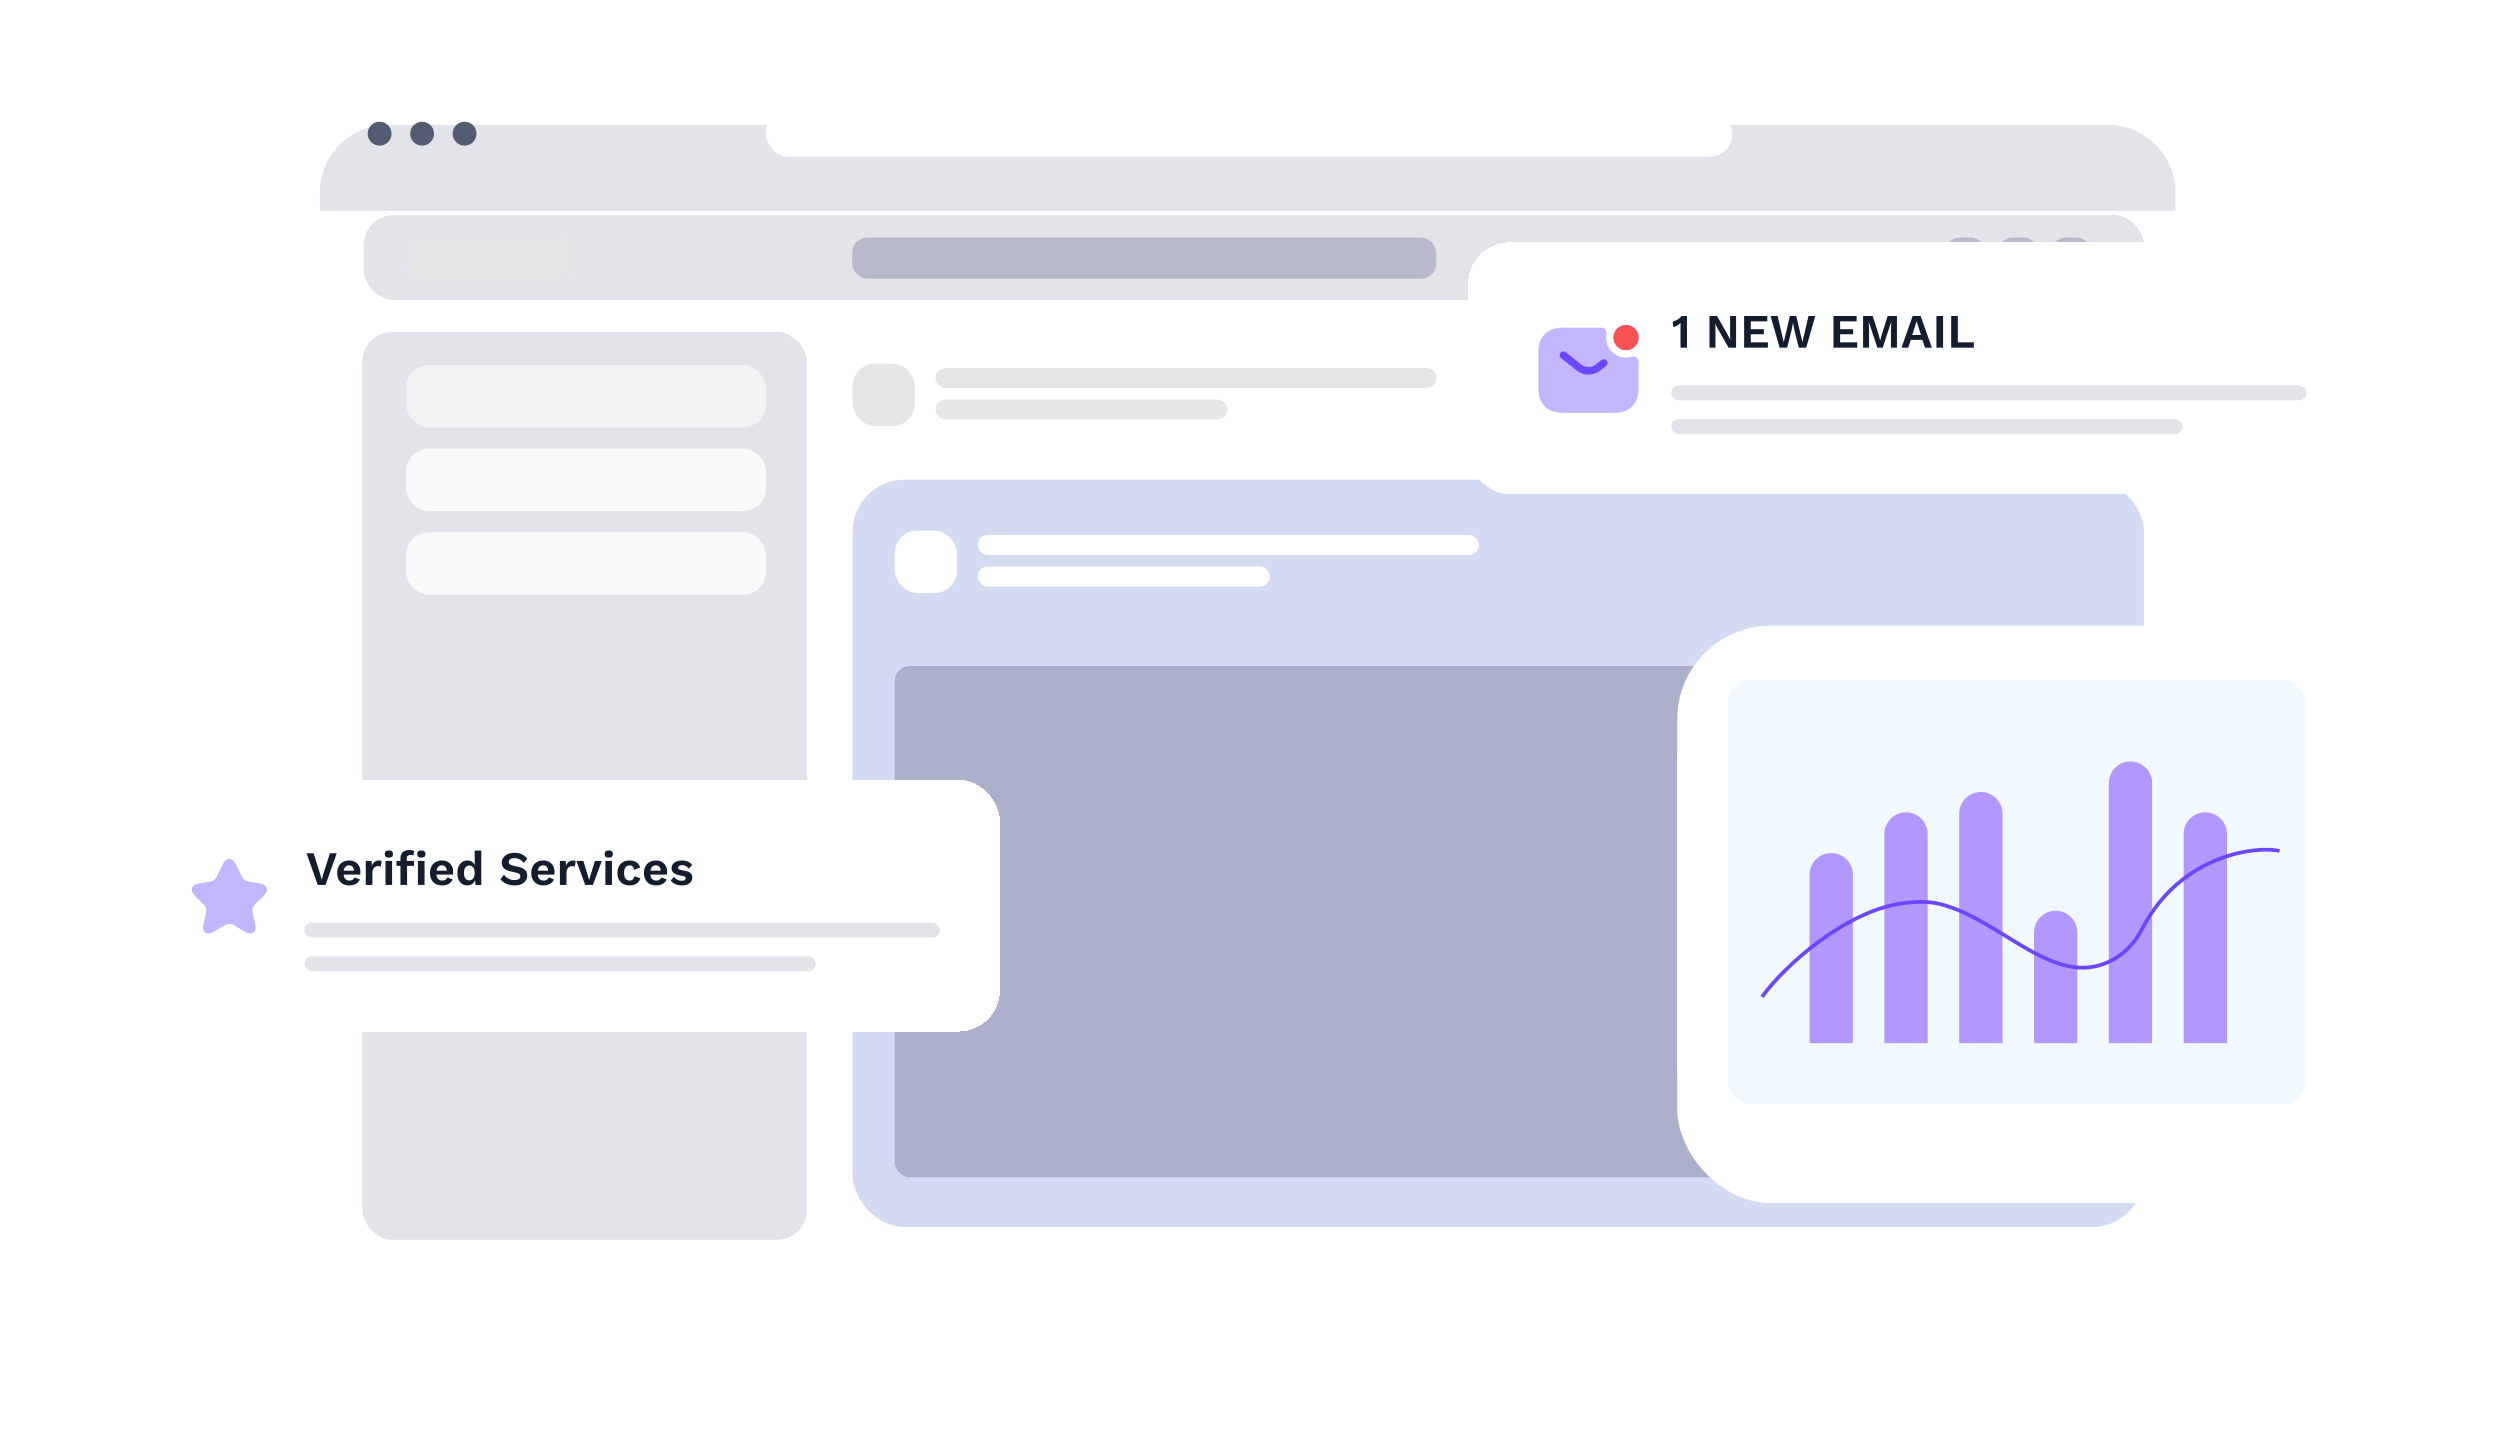 <svg width="665" height="382" viewBox="0 0 665 382" fill="none" xmlns="http://www.w3.org/2000/svg">
<g filter="url(#filter0_d_2073_18073)">
<path d="M85.086 45.328H578.68V320.113C578.68 331.159 569.725 340.113 558.68 340.113H105.086C94.04 340.113 85.086 331.159 85.086 320.113V45.328Z" fill="white"/>
<path d="M578.68 46.852L85.086 46.852L85.086 42C85.086 32.059 93.145 24 103.086 24L560.68 24C570.621 24 578.68 32.059 578.68 42L578.68 46.852Z" fill="#E3E4EA"/>
</g>
<rect x="203.73" y="29.332" width="257.065" height="12.359" rx="6" fill="white"/>
<circle cx="100.975" cy="35.557" r="3.178" fill="#545C71"/>
<circle cx="112.276" cy="35.557" r="3.178" fill="#545C71"/>
<circle cx="123.573" cy="35.557" r="3.178" fill="#545C71"/>
<rect x="96.738" y="57.193" width="473.522" height="22.599" rx="8" fill="#E3E4EA"/>
<rect x="108.039" y="63.195" width="44.492" height="10.946" rx="4" fill="#E5E5E5"/>
<rect x="226.684" y="63.195" width="155.369" height="10.946" rx="4" fill="#B8BACB"/>
<rect x="517.293" y="63.195" width="10.946" height="10.946" rx="4" fill="#B8BACB"/>
<rect x="531.418" y="63.195" width="10.946" height="10.946" rx="4" fill="#B8BACB"/>
<rect x="545.543" y="63.195" width="10.946" height="10.946" rx="4" fill="#B8BACB"/>
<rect x="226.766" y="96.741" width="16.596" height="16.596" rx="6" fill="#E5E5E5"/>
<rect x="248.855" y="97.887" width="133.301" height="5.332" rx="2.666" fill="#E5E5E5"/>
<rect x="248.855" y="106.266" width="77.695" height="5.332" rx="2.666" fill="#E7E7E7"/>
<rect x="96.387" y="88.266" width="118.292" height="241.528" rx="8" fill="#E3E4EA"/>
<rect x="108.039" y="97.094" width="95.693" height="16.596" rx="6" fill="#F2F2F2"/>
<rect x="108.039" y="119.34" width="95.693" height="16.596" rx="6" fill="#F9F9F9"/>
<rect x="108.039" y="141.586" width="95.693" height="16.596" rx="6" fill="#F9F9F9"/>
<rect x="226.766" y="127.594" width="343.535" height="198.809" rx="13.862" fill="#D3DBF3"/>
<rect opacity="0.2" x="238" y="177.152" width="318" height="136" rx="4" fill="#0C0129"/>
<rect x="238" y="141.152" width="16.596" height="16.596" rx="6" fill="white"/>
<rect x="260.09" y="142.298" width="133.301" height="5.332" rx="2.666" fill="white"/>
<rect x="260.09" y="150.677" width="77.695" height="5.332" rx="2.666" fill="white"/>
<g filter="url(#filter1_d_2073_18073)">
<rect x="390.535" y="55.23" width="239" height="67" rx="11" fill="white" shape-rendering="crispEdges"/>
<path d="M447.016 83.231V77.9C447.016 77.712 447.016 77.513 447.016 77.3C447.024 77.079 447.029 76.862 447.029 76.65C446.765 76.93 446.467 77.168 446.136 77.364C445.813 77.551 445.477 77.687 445.128 77.772L444.924 76.28C445.111 76.254 445.32 76.195 445.549 76.101C445.779 76.008 446.008 75.893 446.238 75.757C446.476 75.612 446.688 75.459 446.876 75.298C447.063 75.136 447.203 74.975 447.296 74.813H448.738V83.231H447.016ZM461.799 74.813V83.231H459.797L456.952 78.244L456.277 76.917H456.264L456.315 78.371V83.231H454.721V74.813H456.723L459.567 79.8L460.243 81.126H460.256L460.205 79.672V74.813H461.799ZM463.937 83.231V74.813H470.097V76.229H465.71V78.32H469.179V79.672H465.71V81.815H470.263V83.231H463.937ZM473.377 83.231L470.967 74.813H472.854L474.474 81.764L476.106 74.813H477.79L479.448 81.764L481.055 74.813H482.866L480.455 83.231H478.479L477.331 78.665L476.948 76.662H476.923L476.54 78.665L475.405 83.231H473.377ZM487.701 83.231V74.813H493.861V76.229H489.473V78.32H492.942V79.672H489.473V81.815H494.026V83.231H487.701ZM504.589 74.813V83.231H502.995V78.818L503.071 76.407H503.046L500.814 83.231H499.36L497.115 76.407H497.09L497.166 78.818V83.231H495.572V74.813H498.136L499.628 79.481L500.112 81.292H500.138L500.635 79.494L502.115 74.813H504.589ZM513.873 83.231H512.037L511.361 81.164H508.275L507.599 83.231H505.8L508.772 74.813H510.902L513.873 83.231ZM508.657 79.876H510.978L509.818 76.191L508.657 79.876ZM516.861 74.813V83.231H515.089V74.813H516.861ZM520.785 81.815H525.044V83.231H519.012V74.813H520.785V81.815Z" fill="#141D2E"/>
<rect x="444.535" y="93.231" width="169" height="4" rx="2" fill="#E3E4EA"/>
<rect x="444.535" y="102.23" width="136" height="4" rx="2" fill="#E3E4EA"/>
<path d="M432.536 83.897C434.377 83.897 435.87 82.405 435.87 80.564C435.87 78.723 434.377 77.231 432.536 77.231C430.696 77.231 429.203 78.723 429.203 80.564C429.203 82.405 430.696 83.897 432.536 83.897Z" fill="#6C47FF"/>
<path d="M432.536 83.897C434.377 83.897 435.87 82.405 435.87 80.564C435.87 78.723 434.377 77.231 432.536 77.231C430.696 77.231 429.203 78.723 429.203 80.564C429.203 82.405 430.696 83.897 432.536 83.897Z" fill="#F95252"/>
<path opacity="0.4" d="M434.163 85.644C435.003 85.377 435.87 86.03 435.87 86.924V93.91C435.87 98.577 433.203 100.577 429.203 100.577H415.87C411.87 100.577 409.203 98.577 409.203 93.91V84.577C409.203 79.91 411.87 77.91 415.87 77.91H426.016C426.883 77.91 427.47 78.71 427.31 79.55C427.15 80.337 427.176 81.177 427.416 82.044C427.91 83.83 429.363 85.257 431.15 85.724C432.203 85.99 433.23 85.937 434.163 85.644Z" fill="#6C47FF"/>
<path d="M422.534 90.39C421.414 90.39 420.28 90.044 419.414 89.337L415.24 86.004C414.814 85.657 414.734 85.03 415.08 84.604C415.427 84.177 416.054 84.097 416.48 84.444L420.654 87.777C421.667 88.59 423.387 88.59 424.4 87.777L425.974 86.524C426.4 86.177 427.04 86.244 427.374 86.684C427.72 87.11 427.654 87.75 427.214 88.084L425.64 89.337C424.787 90.044 423.654 90.39 422.534 90.39Z" fill="#6C47FF"/>
</g>
<g filter="url(#filter2_d_2073_18073)">
<rect x="33" y="198.152" width="233" height="67" rx="11" fill="white" shape-rendering="crispEdges"/>
<path d="M89.569 217.735L86.598 226.152H84.519L81.547 217.735H83.422L85.118 223.13L85.577 224.749L86.037 223.142L87.746 217.735H89.569ZM92.954 226.28C92.299 226.28 91.725 226.152 91.232 225.897C90.747 225.634 90.369 225.255 90.097 224.762C89.825 224.261 89.689 223.661 89.689 222.964C89.689 222.267 89.825 221.672 90.097 221.178C90.369 220.677 90.743 220.298 91.219 220.043C91.695 219.78 92.244 219.648 92.865 219.648C93.494 219.648 94.029 219.78 94.472 220.043C94.922 220.298 95.266 220.651 95.504 221.102C95.743 221.553 95.862 222.067 95.862 222.645C95.862 222.798 95.857 222.943 95.849 223.079C95.84 223.206 95.828 223.317 95.811 223.41H90.837V222.365H95.033L94.178 222.658C94.178 222.292 94.127 221.982 94.025 221.727C93.923 221.472 93.774 221.276 93.579 221.14C93.383 221.004 93.145 220.936 92.865 220.936C92.55 220.936 92.278 221.013 92.048 221.166C91.827 221.319 91.657 221.548 91.538 221.854C91.428 222.152 91.372 222.53 91.372 222.989C91.372 223.44 91.436 223.814 91.564 224.112C91.691 224.409 91.874 224.63 92.112 224.775C92.35 224.919 92.631 224.992 92.954 224.992C93.302 224.992 93.587 224.919 93.808 224.775C94.038 224.622 94.212 224.414 94.331 224.15L95.734 224.686C95.606 225.026 95.403 225.315 95.122 225.553C94.85 225.791 94.527 225.974 94.153 226.101C93.778 226.22 93.379 226.28 92.954 226.28ZM97.295 226.152V219.776H98.838L98.927 221.064C99.08 220.613 99.314 220.264 99.629 220.018C99.952 219.771 100.347 219.648 100.815 219.648C100.959 219.648 101.087 219.661 101.197 219.686C101.317 219.712 101.414 219.746 101.491 219.788L101.287 221.268C101.219 221.234 101.121 221.208 100.993 221.191C100.874 221.166 100.721 221.153 100.534 221.153C100.279 221.153 100.037 221.217 99.807 221.344C99.586 221.472 99.403 221.663 99.259 221.918C99.123 222.165 99.055 222.475 99.055 222.849V226.152H97.295ZM104.298 219.776V226.152H102.538V219.776H104.298ZM103.444 218.883C103.07 218.883 102.789 218.806 102.602 218.653C102.424 218.492 102.334 218.249 102.334 217.926C102.334 217.612 102.424 217.378 102.602 217.225C102.789 217.063 103.07 216.982 103.444 216.982C103.818 216.982 104.094 217.063 104.273 217.225C104.451 217.378 104.541 217.612 104.541 217.926C104.541 218.249 104.451 218.492 104.273 218.653C104.094 218.806 103.818 218.883 103.444 218.883ZM108.842 216.855C109.148 216.855 109.416 216.889 109.646 216.957C109.884 217.025 110.062 217.106 110.181 217.199L109.964 218.347C109.871 218.288 109.765 218.241 109.646 218.207C109.527 218.173 109.386 218.156 109.225 218.156C108.919 218.156 108.668 218.232 108.472 218.385C108.285 218.53 108.192 218.785 108.192 219.151V220.031L108.281 220.375V226.152H106.521V219.036C106.521 218.543 106.623 218.135 106.827 217.811C107.031 217.488 107.307 217.25 107.656 217.097C108.013 216.936 108.408 216.855 108.842 216.855ZM110.13 219.776V221.076H105.462V219.776H110.13ZM112.929 219.776V226.152H111.169V219.776H112.929ZM112.075 218.883C111.701 218.883 111.42 218.806 111.233 218.653C111.055 218.492 110.965 218.249 110.965 217.926C110.965 217.612 111.055 217.378 111.233 217.225C111.42 217.063 111.701 216.982 112.075 216.982C112.449 216.982 112.725 217.063 112.904 217.225C113.082 217.378 113.172 217.612 113.172 217.926C113.172 218.249 113.082 218.492 112.904 218.653C112.725 218.806 112.449 218.883 112.075 218.883ZM117.639 226.28C116.984 226.28 116.41 226.152 115.917 225.897C115.433 225.634 115.054 225.255 114.782 224.762C114.51 224.261 114.374 223.661 114.374 222.964C114.374 222.267 114.51 221.672 114.782 221.178C115.054 220.677 115.428 220.298 115.905 220.043C116.381 219.78 116.929 219.648 117.55 219.648C118.179 219.648 118.715 219.78 119.157 220.043C119.607 220.298 119.952 220.651 120.19 221.102C120.428 221.553 120.547 222.067 120.547 222.645C120.547 222.798 120.543 222.943 120.534 223.079C120.526 223.206 120.513 223.317 120.496 223.41H115.522V222.365H119.718L118.863 222.658C118.863 222.292 118.812 221.982 118.71 221.727C118.608 221.472 118.459 221.276 118.264 221.14C118.068 221.004 117.83 220.936 117.55 220.936C117.235 220.936 116.963 221.013 116.734 221.166C116.512 221.319 116.342 221.548 116.223 221.854C116.113 222.152 116.058 222.53 116.058 222.989C116.058 223.44 116.121 223.814 116.249 224.112C116.376 224.409 116.559 224.63 116.797 224.775C117.035 224.919 117.316 224.992 117.639 224.992C117.988 224.992 118.272 224.919 118.494 224.775C118.723 224.622 118.897 224.414 119.016 224.15L120.419 224.686C120.292 225.026 120.088 225.315 119.807 225.553C119.535 225.791 119.212 225.974 118.838 226.101C118.464 226.22 118.064 226.28 117.639 226.28ZM124.301 226.28C123.791 226.28 123.336 226.152 122.937 225.897C122.537 225.634 122.222 225.255 121.993 224.762C121.772 224.261 121.661 223.665 121.661 222.977C121.661 222.271 121.776 221.672 122.006 221.178C122.244 220.677 122.567 220.298 122.975 220.043C123.383 219.78 123.846 219.648 124.365 219.648C124.926 219.648 125.385 219.814 125.742 220.145C126.1 220.468 126.333 220.894 126.444 221.421L126.265 221.625V216.995H128.025V226.152H126.457L126.329 224.163L126.546 224.278C126.486 224.686 126.35 225.043 126.138 225.349C125.934 225.646 125.674 225.876 125.36 226.038C125.045 226.199 124.692 226.28 124.301 226.28ZM124.85 224.941C125.139 224.941 125.385 224.864 125.589 224.711C125.802 224.55 125.968 224.32 126.087 224.022C126.206 223.716 126.265 223.347 126.265 222.913C126.265 222.505 126.206 222.16 126.087 221.88C125.976 221.591 125.815 221.37 125.602 221.217C125.398 221.064 125.156 220.987 124.875 220.987C124.425 220.987 124.067 221.157 123.804 221.497C123.549 221.829 123.421 222.318 123.421 222.964C123.421 223.61 123.545 224.103 123.791 224.443C124.046 224.775 124.399 224.941 124.85 224.941ZM136.85 217.607C137.599 217.607 138.253 217.739 138.815 218.003C139.384 218.258 139.869 218.645 140.268 219.163L139.325 220.311C138.985 219.869 138.61 219.546 138.202 219.342C137.794 219.129 137.327 219.023 136.799 219.023C136.459 219.023 136.179 219.07 135.958 219.163C135.737 219.248 135.575 219.372 135.473 219.533C135.371 219.686 135.32 219.856 135.32 220.043C135.32 220.298 135.414 220.502 135.601 220.656C135.788 220.809 136.077 220.928 136.468 221.013L137.947 221.357C138.755 221.544 139.337 221.825 139.695 222.199C140.06 222.564 140.243 223.045 140.243 223.64C140.243 224.193 140.098 224.669 139.809 225.068C139.529 225.459 139.133 225.761 138.623 225.974C138.113 226.178 137.531 226.28 136.876 226.28C136.323 226.28 135.805 226.212 135.32 226.076C134.844 225.94 134.419 225.748 134.045 225.502C133.671 225.247 133.356 224.962 133.101 224.647L134.057 223.436C134.253 223.716 134.491 223.963 134.772 224.176C135.061 224.388 135.384 224.558 135.741 224.686C136.106 224.805 136.485 224.864 136.876 224.864C137.208 224.864 137.484 224.826 137.705 224.749C137.935 224.664 138.109 224.545 138.228 224.392C138.355 224.239 138.419 224.061 138.419 223.857C138.419 223.636 138.343 223.449 138.19 223.296C138.045 223.134 137.781 223.006 137.399 222.913L135.779 222.543C135.329 222.441 134.929 222.296 134.58 222.109C134.24 221.922 133.968 221.68 133.764 221.382C133.569 221.076 133.471 220.702 133.471 220.26C133.471 219.759 133.607 219.308 133.879 218.908C134.151 218.509 134.538 218.194 135.039 217.965C135.55 217.726 136.153 217.607 136.85 217.607ZM144.591 226.28C143.936 226.28 143.362 226.152 142.869 225.897C142.385 225.634 142.006 225.255 141.734 224.762C141.462 224.261 141.326 223.661 141.326 222.964C141.326 222.267 141.462 221.672 141.734 221.178C142.006 220.677 142.38 220.298 142.857 220.043C143.333 219.78 143.881 219.648 144.502 219.648C145.131 219.648 145.667 219.78 146.109 220.043C146.559 220.298 146.904 220.651 147.142 221.102C147.38 221.553 147.499 222.067 147.499 222.645C147.499 222.798 147.495 222.943 147.486 223.079C147.478 223.206 147.465 223.317 147.448 223.41H142.474V222.365H146.67L145.815 222.658C145.815 222.292 145.764 221.982 145.662 221.727C145.56 221.472 145.411 221.276 145.216 221.14C145.02 221.004 144.782 220.936 144.502 220.936C144.187 220.936 143.915 221.013 143.685 221.166C143.464 221.319 143.294 221.548 143.175 221.854C143.065 222.152 143.01 222.53 143.01 222.989C143.01 223.44 143.073 223.814 143.201 224.112C143.328 224.409 143.511 224.63 143.749 224.775C143.987 224.919 144.268 224.992 144.591 224.992C144.94 224.992 145.224 224.919 145.445 224.775C145.675 224.622 145.849 224.414 145.968 224.15L147.371 224.686C147.244 225.026 147.04 225.315 146.759 225.553C146.487 225.791 146.164 225.974 145.79 226.101C145.416 226.22 145.016 226.28 144.591 226.28ZM148.932 226.152V219.776H150.475L150.565 221.064C150.718 220.613 150.951 220.264 151.266 220.018C151.589 219.771 151.984 219.648 152.452 219.648C152.597 219.648 152.724 219.661 152.835 219.686C152.954 219.712 153.052 219.746 153.128 219.788L152.924 221.268C152.856 221.234 152.758 221.208 152.631 221.191C152.512 221.166 152.359 221.153 152.172 221.153C151.916 221.153 151.674 221.217 151.445 221.344C151.224 221.472 151.041 221.663 150.896 221.918C150.76 222.165 150.692 222.475 150.692 222.849V226.152H148.932ZM158.244 219.776H160.068L157.721 226.152H155.668L153.321 219.776H155.196L156.701 224.826L158.244 219.776ZM162.786 219.776V226.152H161.026V219.776H162.786ZM161.931 218.883C161.557 218.883 161.276 218.806 161.089 218.653C160.911 218.492 160.822 218.249 160.822 217.926C160.822 217.612 160.911 217.378 161.089 217.225C161.276 217.063 161.557 216.982 161.931 216.982C162.305 216.982 162.582 217.063 162.76 217.225C162.939 217.378 163.028 217.612 163.028 217.926C163.028 218.249 162.939 218.492 162.76 218.653C162.582 218.806 162.305 218.883 161.931 218.883ZM167.431 219.648C168.001 219.648 168.481 219.733 168.873 219.903C169.264 220.073 169.574 220.298 169.804 220.579C170.042 220.86 170.207 221.178 170.301 221.536L168.669 222.122C168.592 221.731 168.456 221.438 168.26 221.242C168.073 221.047 167.806 220.949 167.457 220.949C167.151 220.949 166.887 221.025 166.666 221.178C166.445 221.331 166.279 221.557 166.169 221.854C166.058 222.152 166.003 222.526 166.003 222.977C166.003 223.427 166.063 223.801 166.182 224.099C166.301 224.397 166.471 224.618 166.692 224.762C166.913 224.907 167.172 224.979 167.47 224.979C167.716 224.979 167.925 224.936 168.095 224.851C168.273 224.758 168.413 224.626 168.516 224.456C168.626 224.286 168.703 224.078 168.745 223.831L170.327 224.354C170.25 224.728 170.084 225.064 169.829 225.362C169.583 225.651 169.259 225.876 168.86 226.038C168.469 226.199 168.01 226.28 167.482 226.28C166.836 226.28 166.267 226.148 165.773 225.885C165.289 225.621 164.91 225.243 164.638 224.749C164.366 224.256 164.23 223.661 164.23 222.964C164.23 222.267 164.366 221.672 164.638 221.178C164.91 220.685 165.285 220.307 165.761 220.043C166.245 219.78 166.802 219.648 167.431 219.648ZM174.557 226.28C173.902 226.28 173.328 226.152 172.835 225.897C172.351 225.634 171.972 225.255 171.7 224.762C171.428 224.261 171.292 223.661 171.292 222.964C171.292 222.267 171.428 221.672 171.7 221.178C171.972 220.677 172.346 220.298 172.823 220.043C173.299 219.78 173.847 219.648 174.468 219.648C175.097 219.648 175.633 219.78 176.075 220.043C176.525 220.298 176.87 220.651 177.108 221.102C177.346 221.553 177.465 222.067 177.465 222.645C177.465 222.798 177.461 222.943 177.452 223.079C177.444 223.206 177.431 223.317 177.414 223.41H172.44V222.365H176.636L175.781 222.658C175.781 222.292 175.73 221.982 175.628 221.727C175.526 221.472 175.378 221.276 175.182 221.14C174.986 221.004 174.748 220.936 174.468 220.936C174.153 220.936 173.881 221.013 173.652 221.166C173.43 221.319 173.26 221.548 173.141 221.854C173.031 222.152 172.976 222.53 172.976 222.989C172.976 223.44 173.039 223.814 173.167 224.112C173.294 224.409 173.477 224.63 173.715 224.775C173.953 224.919 174.234 224.992 174.557 224.992C174.906 224.992 175.19 224.919 175.412 224.775C175.641 224.622 175.815 224.414 175.934 224.15L177.337 224.686C177.21 225.026 177.006 225.315 176.725 225.553C176.453 225.791 176.13 225.974 175.756 226.101C175.382 226.22 174.982 226.28 174.557 226.28ZM181.372 226.28C180.752 226.28 180.182 226.169 179.663 225.948C179.145 225.719 178.72 225.391 178.388 224.966L179.319 223.971C179.515 224.295 179.787 224.554 180.135 224.749C180.492 224.945 180.892 225.043 181.334 225.043C181.64 225.043 181.891 224.988 182.087 224.877C182.291 224.758 182.393 224.596 182.393 224.392C182.393 224.248 182.346 224.125 182.252 224.022C182.159 223.92 181.972 223.84 181.691 223.78L180.645 223.563C179.914 223.402 179.396 223.168 179.089 222.862C178.783 222.556 178.63 222.156 178.63 221.663C178.63 221.314 178.732 220.991 178.936 220.694C179.149 220.388 179.459 220.137 179.867 219.941C180.284 219.746 180.794 219.648 181.398 219.648C182.027 219.648 182.571 219.754 183.03 219.967C183.498 220.179 183.859 220.477 184.114 220.86L183.183 221.816C183.005 221.51 182.754 221.28 182.431 221.127C182.116 220.966 181.797 220.885 181.474 220.885C181.236 220.885 181.037 220.915 180.875 220.974C180.713 221.025 180.59 221.102 180.505 221.204C180.42 221.297 180.378 221.412 180.378 221.548C180.378 221.693 180.437 221.82 180.556 221.931C180.675 222.041 180.879 222.126 181.168 222.186L182.431 222.441C183.052 222.569 183.494 222.781 183.757 223.079C184.029 223.376 184.165 223.738 184.165 224.163C184.165 224.775 183.927 225.281 183.451 225.68C182.975 226.08 182.282 226.28 181.372 226.28Z" fill="#141D2E"/>
<rect x="81" y="236.152" width="169" height="4" rx="2" fill="#E3E4EA"/>
<rect x="81" y="245.152" width="136" height="4" rx="2" fill="#E3E4EA"/>
<path d="M62.729 220.662L64.489 224.182C64.729 224.672 65.369 225.142 65.909 225.232L69.099 225.762C71.139 226.102 71.619 227.582 70.149 229.042L67.669 231.522C67.249 231.942 67.019 232.752 67.149 233.332L67.859 236.402C68.419 238.832 67.129 239.772 64.979 238.502L61.989 236.732C61.449 236.412 60.559 236.412 60.009 236.732L57.019 238.502C54.879 239.772 53.579 238.822 54.139 236.402L54.849 233.332C54.979 232.752 54.749 231.942 54.329 231.522L51.849 229.042C50.389 227.582 50.859 226.102 52.899 225.762L56.089 225.232C56.619 225.142 57.259 224.672 57.499 224.182L59.259 220.662C60.219 218.752 61.779 218.752 62.729 220.662Z" fill="#C4B5FF"/>
</g>
<rect x="492.605" y="236.52" width="107.402" height="0.762" fill="#6C47FF"/>
<g filter="url(#filter3_d_2073_18073)">
<rect x="446.141" y="166.441" width="180.527" height="142.617" rx="24.885" fill="white"/>
</g>
<rect x="459.68" y="180.884" width="153.448" height="112.83" rx="5.925" fill="#F1F9FF"/>
<path d="M481.344 232.679C481.344 229.497 483.923 226.918 487.104 226.918V226.918C490.286 226.918 492.865 229.497 492.865 232.679V277.466H481.344V232.679Z" fill="#B197FE"/>
<path d="M501.242 221.847C501.242 218.665 503.821 216.086 507.003 216.086V216.086C510.184 216.086 512.764 218.665 512.764 221.847V277.465H501.242V221.847Z" fill="#B197FE"/>
<path d="M521.145 216.431C521.145 213.25 523.724 210.67 526.905 210.67V210.67C530.087 210.67 532.666 213.25 532.666 216.431V277.466H521.145V216.431Z" fill="#B197FE"/>
<path d="M541.047 248.023C541.047 244.842 543.626 242.262 546.808 242.262V242.262C549.989 242.262 552.568 244.842 552.568 248.023V277.465H541.047V248.023Z" fill="#B197FE"/>
<path d="M560.945 208.307C560.945 205.126 563.524 202.547 566.706 202.547V202.547C569.888 202.547 572.467 205.126 572.467 208.307V277.465H560.945V208.307Z" fill="#B197FE"/>
<path d="M580.848 221.847C580.848 218.665 583.427 216.086 586.608 216.086V216.086C589.79 216.086 592.369 218.665 592.369 221.847V277.465H580.848V221.847Z" fill="#B197FE"/>
<path d="M468.707 265.159C474.875 256.584 491.046 242.451 505.715 240.337C510.041 239.713 513.288 239.777 516.137 240.497C532.468 244.622 546.382 263.178 561.428 255.606C564.708 253.955 567.652 251.264 569.802 247.106C580.183 227.038 600.492 224.992 606.359 226.346" stroke="#6C47FF" strokeWidth="2.37"/>
<rect x="446.141" y="166.441" width="180.527" height="142.617" rx="24.885" fill="white"/>
<rect x="459.68" y="180.884" width="153.448" height="112.83" rx="5.925" fill="#F1F9FF"/>
<path d="M481.344 232.679C481.344 229.497 483.923 226.918 487.104 226.918V226.918C490.286 226.918 492.865 229.497 492.865 232.679V277.466H481.344V232.679Z" fill="#B197FE"/>
<path d="M501.242 221.847C501.242 218.665 503.821 216.086 507.003 216.086V216.086C510.184 216.086 512.764 218.665 512.764 221.847V277.465H501.242V221.847Z" fill="#B197FE"/>
<path d="M521.145 216.431C521.145 213.25 523.724 210.67 526.905 210.67V210.67C530.087 210.67 532.666 213.25 532.666 216.431V277.466H521.145V216.431Z" fill="#B197FE"/>
<path d="M541.047 248.023C541.047 244.842 543.626 242.262 546.808 242.262V242.262C549.989 242.262 552.568 244.842 552.568 248.023V277.465H541.047V248.023Z" fill="#B197FE"/>
<path d="M560.945 208.307C560.945 205.126 563.524 202.547 566.706 202.547V202.547C569.888 202.547 572.467 205.126 572.467 208.307V277.465H560.945V208.307Z" fill="#B197FE"/>
<path d="M580.848 221.847C580.848 218.665 583.427 216.086 586.608 216.086V216.086C589.79 216.086 592.369 218.665 592.369 221.847V277.465H580.848V221.847Z" fill="#B197FE"/>
<path d="M468.707 265.159C474.875 256.584 491.046 242.451 505.715 240.337C510.041 239.713 513.288 239.777 516.137 240.497C532.468 244.622 546.382 263.178 561.428 255.606C564.708 253.955 567.652 251.264 569.802 247.106C580.183 227.038 600.492 224.992 606.359 226.346" stroke="#6C47FF" strokeWidth="2.37"/>
<defs>
<filter id="filter0_d_2073_18073" x="52.742" y="0.897" width="558.282" height="380.801" filterUnits="userSpaceOnUse" color-interpolation-filters="sRGB">
<feFlood flood-opacity="0" result="BackgroundImageFix"/>
<feColorMatrix in="SourceAlpha" type="matrix" values="0 0 0 0 0 0 0 0 0 0 0 0 0 0 0 0 0 0 127 0" result="hardAlpha"/>
<feMorphology radius="4.621" operator="dilate" in="SourceAlpha" result="effect1_dropShadow_2073_18073"/>
<feOffset dy="9.241"/>
<feGaussianBlur stdDeviation="13.862"/>
<feComposite in2="hardAlpha" operator="out"/>
<feColorMatrix type="matrix" values="0 0 0 0 0.424 0 0 0 0 0.278 0 0 0 0 1 0 0 0 0.1 0"/>
<feBlend mode="normal" in2="BackgroundImageFix" result="effect1_dropShadow_2073_18073"/>
<feBlend mode="normal" in="SourceGraphic" in2="effect1_dropShadow_2073_18073" result="shape"/>
</filter>
<filter id="filter1_d_2073_18073" x="358.191" y="32.128" width="303.688" height="131.688" filterUnits="userSpaceOnUse" color-interpolation-filters="sRGB">
<feFlood flood-opacity="0" result="BackgroundImageFix"/>
<feColorMatrix in="SourceAlpha" type="matrix" values="0 0 0 0 0 0 0 0 0 0 0 0 0 0 0 0 0 0 127 0" result="hardAlpha"/>
<feMorphology radius="4.621" operator="dilate" in="SourceAlpha" result="effect1_dropShadow_2073_18073"/>
<feOffset dy="9.241"/>
<feGaussianBlur stdDeviation="13.862"/>
<feComposite in2="hardAlpha" operator="out"/>
<feColorMatrix type="matrix" values="0 0 0 0 0.424 0 0 0 0 0.278 0 0 0 0 1 0 0 0 0.1 0"/>
<feBlend mode="normal" in2="BackgroundImageFix" result="effect1_dropShadow_2073_18073"/>
<feBlend mode="normal" in="SourceGraphic" in2="effect1_dropShadow_2073_18073" result="shape"/>
</filter>
<filter id="filter2_d_2073_18073" x="0.656" y="175.049" width="297.688" height="131.688" filterUnits="userSpaceOnUse" color-interpolation-filters="sRGB">
<feFlood flood-opacity="0" result="BackgroundImageFix"/>
<feColorMatrix in="SourceAlpha" type="matrix" values="0 0 0 0 0 0 0 0 0 0 0 0 0 0 0 0 0 0 127 0" result="hardAlpha"/>
<feMorphology radius="4.621" operator="dilate" in="SourceAlpha" result="effect1_dropShadow_2073_18073"/>
<feOffset dy="9.241"/>
<feGaussianBlur stdDeviation="13.862"/>
<feComposite in2="hardAlpha" operator="out"/>
<feColorMatrix type="matrix" values="0 0 0 0 0.424 0 0 0 0 0.278 0 0 0 0 1 0 0 0 0.1 0"/>
<feBlend mode="normal" in2="BackgroundImageFix" result="effect1_dropShadow_2073_18073"/>
<feBlend mode="normal" in="SourceGraphic" in2="effect1_dropShadow_2073_18073" result="shape"/>
</filter>
<filter id="filter3_d_2073_18073" x="407.813" y="139.065" width="257.183" height="219.272" filterUnits="userSpaceOnUse" color-interpolation-filters="sRGB">
<feFlood flood-opacity="0" result="BackgroundImageFix"/>
<feColorMatrix in="SourceAlpha" type="matrix" values="0 0 0 0 0 0 0 0 0 0 0 0 0 0 0 0 0 0 127 0" result="hardAlpha"/>
<feMorphology radius="5.475" operator="dilate" in="SourceAlpha" result="effect1_dropShadow_2073_18073"/>
<feOffset dy="10.951"/>
<feGaussianBlur stdDeviation="16.426"/>
<feComposite in2="hardAlpha" operator="out"/>
<feColorMatrix type="matrix" values="0 0 0 0 0.424 0 0 0 0 0.278 0 0 0 0 1 0 0 0 0.1 0"/>
<feBlend mode="normal" in2="BackgroundImageFix" result="effect1_dropShadow_2073_18073"/>
<feBlend mode="normal" in="SourceGraphic" in2="effect1_dropShadow_2073_18073" result="shape"/>
</filter>
</defs>
</svg>
